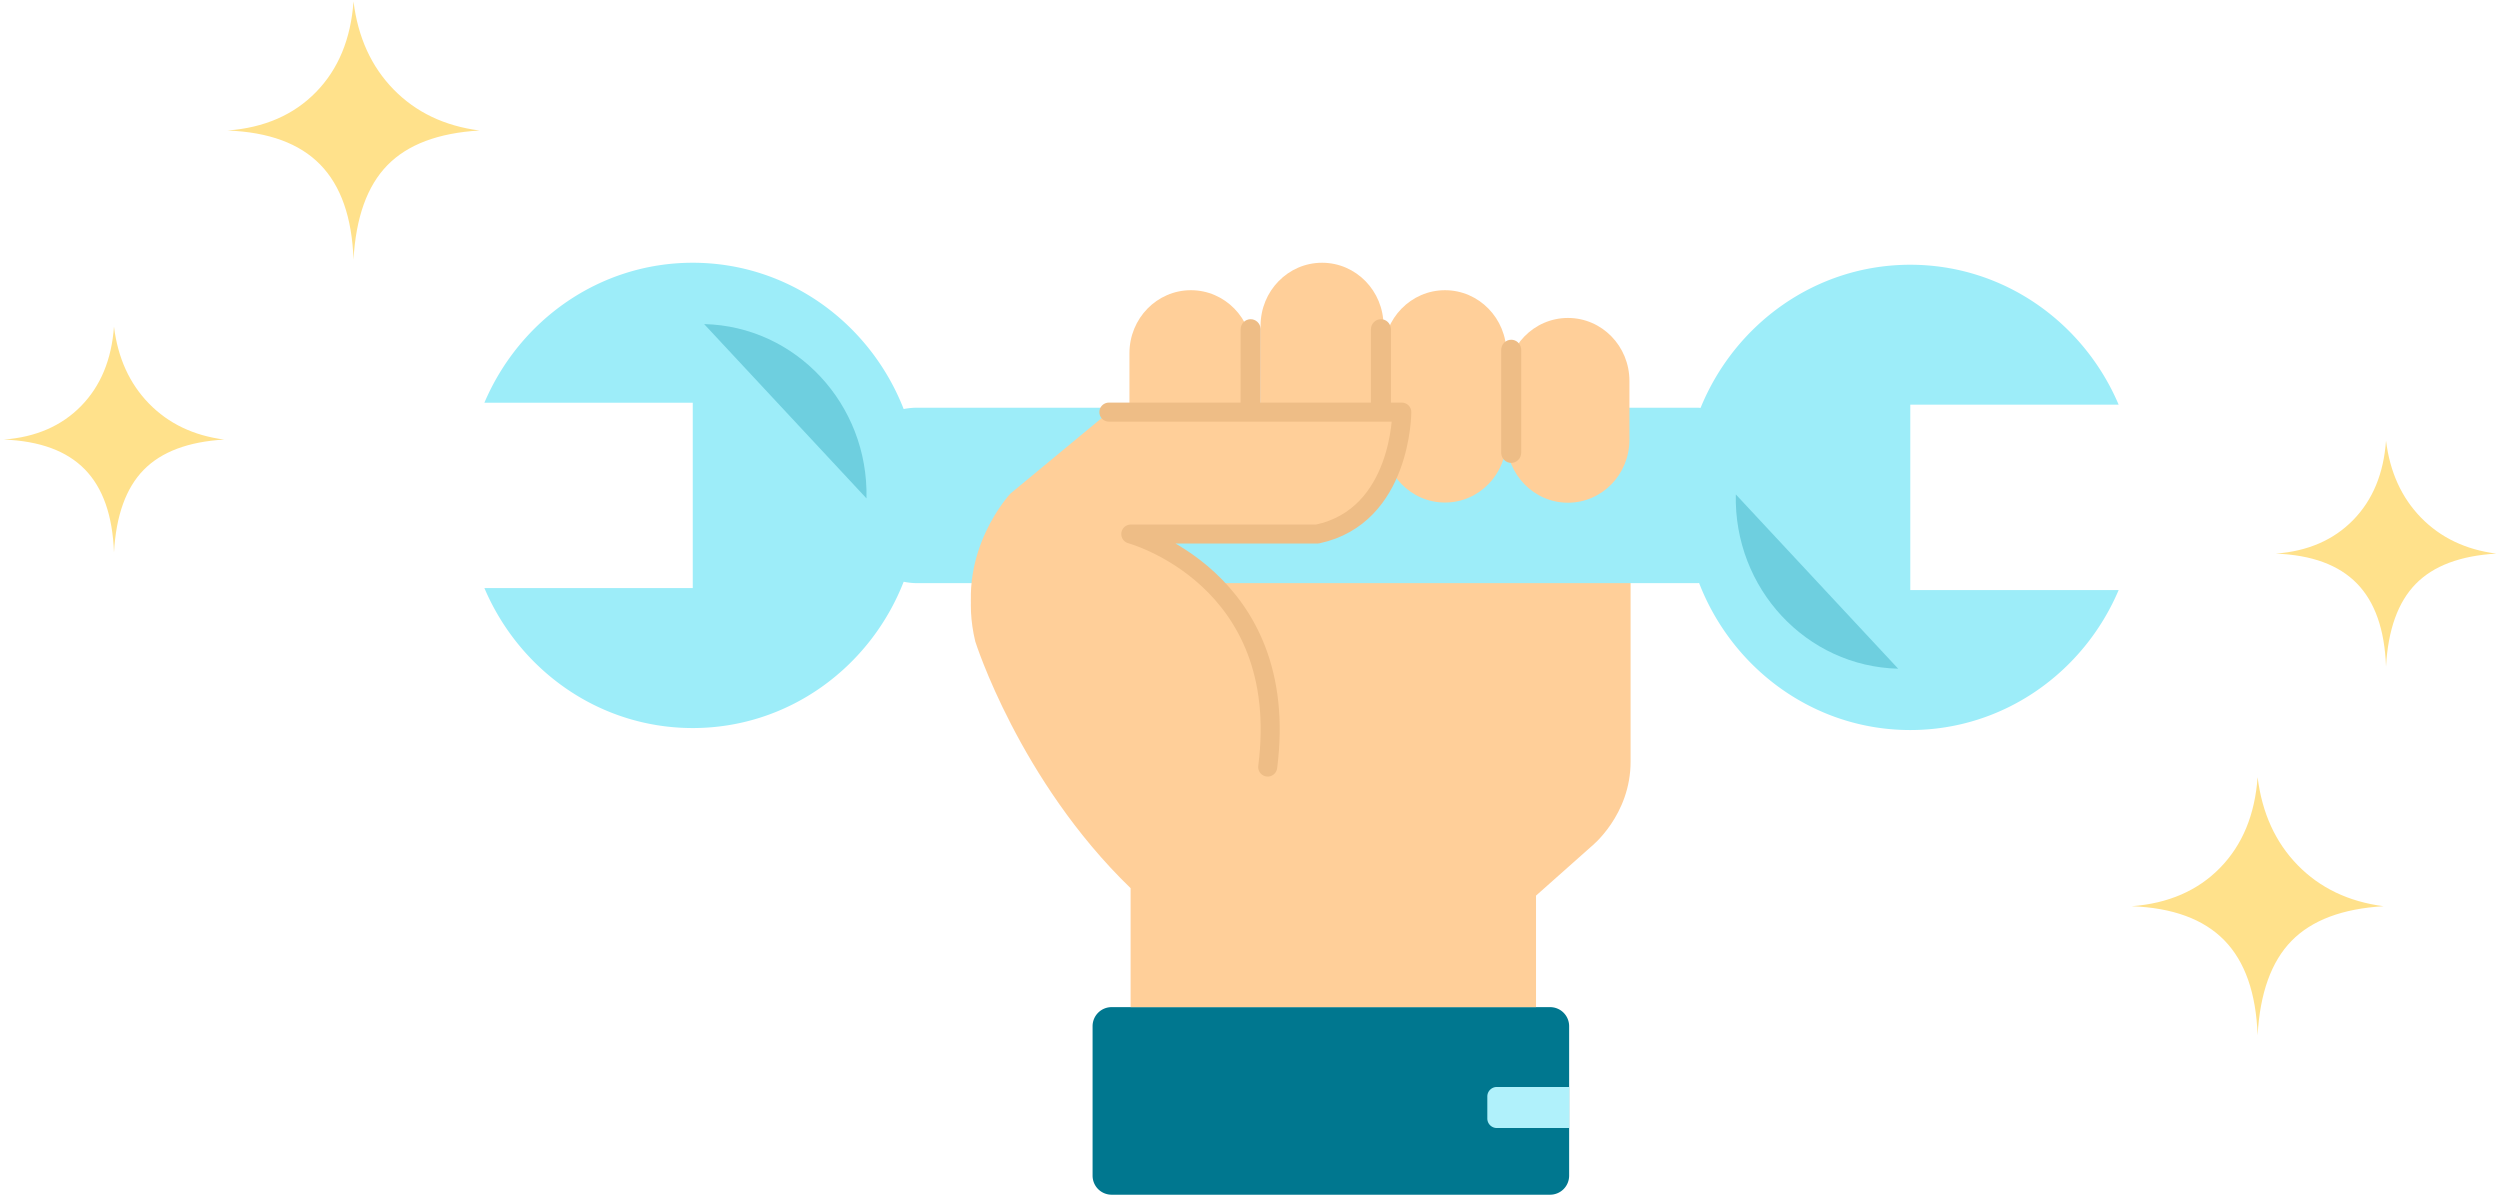 <svg width="591" height="284" xmlns="http://www.w3.org/2000/svg"><g fill="none" fill-rule="evenodd"><path d="M262.786 282.43h103.658a4.5 4.5 0 004.5-4.5v-35.344a4.5 4.5 0 00-4.5-4.5H262.786a4.5 4.5 0 00-4.5 4.5v35.344a4.5 4.5 0 004.5 4.5z" fill="#00778F"/><path d="M353.852 256.96h17.092v9.705h-17.092a2.25 2.25 0 01-2.25-2.25v-5.206a2.25 2.25 0 012.25-2.25z" fill="#B0F1FB"/><path d="M238.73 119.85s-12.916 12.132-8.175 31.79c0 0 10.37 32.846 36.722 58.324v28.122h95.837v-26.363l13.044-11.586s9.375-7.401 9.315-20.213v-72.81h-50.668" fill="#FFCF99"/><path d="M402.018 96.428c-.272-.022-.532-.047-.817-.047H216.855a16.94 16.94 0 00-3.228.315c-7.917-20.267-27.252-34.582-49.86-34.582-22.055 0-40.988 13.624-49.258 33.093h49.258v43.81h-49.258c8.27 19.47 27.203 33.093 49.258 33.093 22.608 0 41.943-14.315 49.86-34.583.995.192 2.057.33 3.228.33h184.346c.162 0 .306-.03.466-.03 7.87 20.342 27.249 34.754 49.924 34.754 22.052 0 40.99-13.622 49.26-33.093h-49.26v-43.82h49.26c-8.27-19.469-27.208-33.082-49.26-33.082-22.332 0-41.482 13.97-49.573 33.842" fill="#9DEDF9"/><path d="M166.457 76.613c21.713.52 38.89 18.967 38.379 41.207l-38.38-41.207zm282.273 81.468c-21.707-.525-38.889-18.966-38.383-41.204l38.383 41.204z" fill="#6ECFDF"/><path d="M296.066 111.356c0 8.23-6.506 14.893-14.532 14.893S267 119.585 267 111.356V83.494c0-8.226 6.508-14.89 14.534-14.89s14.532 6.664 14.532 14.89v27.862m31-2.102c0 8.22-6.503 14.893-14.529 14.893S298 117.474 298 109.254V77.006c0-8.23 6.51-14.892 14.537-14.892 8.026 0 14.529 6.663 14.529 14.892v32.248" fill="#FFCF99"/><path d="M295.651 75.46c1.215 0 2.216.937 2.352 2.144l.016.283-.019 37.737c0 1.34-1.062 2.426-2.37 2.426-1.215-.001-2.216-.938-2.352-2.145l-.016-.283.019-37.738c0-1.34 1.062-2.425 2.37-2.425z" fill="#EEBD86" fill-rule="nonzero"/><path d="M341.598 118.8c-8.026 0-14.532-6.665-14.532-14.885v-20.42c0-8.227 6.506-14.89 14.532-14.89s14.532 6.663 14.532 14.89v20.42c0 8.22-6.506 14.884-14.532 14.884z" fill="#FFCF99"/><path d="M326.449 75.46c1.215 0 2.216.936 2.353 2.143l.016.283v29.117c0 1.34-1.06 2.427-2.37 2.427-1.214 0-2.215-.937-2.352-2.144l-.016-.283V77.886c0-1.34 1.06-2.427 2.369-2.427z" fill="#EEBD86" fill-rule="nonzero"/><path d="M385.196 103.958c0 8.22-6.504 14.884-14.53 14.884s-14.536-6.663-14.536-14.884V90.046c0-8.23 6.51-14.883 14.537-14.883 8.025 0 14.529 6.654 14.529 14.883v13.912" fill="#FFCF99"/><path d="M357.248 80.312c1.215 0 2.216.937 2.353 2.144l.016.283v24.264c0 1.34-1.06 2.427-2.37 2.427-1.214 0-2.215-.937-2.352-2.144l-.016-.283V82.74c0-1.34 1.06-2.427 2.369-2.427z" fill="#EEBD86" fill-rule="nonzero"/><path d="M299.685 181.33c5.753-44.812-32.367-55.081-32.367-55.081h44.085c19.98-4.232 19.98-28.824 19.98-28.824h-69.245l-23.29 19.27s-12.585 13.447-8.536 31.79c0 0 9.488 30.212 38.347 58.323" fill="#FFCF99"/><path d="M299.685 181.33c5.753-44.812-32.367-55.081-32.367-55.081h44.085c19.98-4.232 19.98-28.824 19.98-28.824h-69.245" stroke="#EEBD86" stroke-width="4.5" stroke-linecap="round" stroke-linejoin="round"/><path d="M83.57.35c1.05 8.47 4.21 15.403 9.477 20.797 5.267 5.395 12.035 8.63 20.306 9.706-9.734.572-16.991 3.306-21.773 8.203-4.781 4.897-7.451 12.33-8.01 22.3-.36-9.961-2.983-17.442-7.868-22.445-4.884-5.002-12.189-7.688-21.914-8.058 8.667-.653 15.638-3.68 20.914-9.084C79.977 16.366 82.933 9.227 83.57.35zm450.129 183.379c1.05 8.47 4.209 15.402 9.476 20.797 5.267 5.394 12.036 8.63 20.306 9.705-9.734.572-16.991 3.307-21.773 8.203-4.78 4.897-7.45 12.33-8.01 22.3-.36-9.96-2.983-17.442-7.868-22.444-4.884-5.003-12.189-7.69-21.913-8.059 8.666-.653 15.637-3.68 20.913-9.083 5.275-5.403 8.232-12.543 8.869-21.42zM26.945 77.223c.92 7.411 3.683 13.477 8.292 18.197 4.608 4.72 10.531 7.551 17.767 8.493-8.516.5-14.867 2.893-19.05 7.178-4.184 4.284-6.52 10.788-7.009 19.511-.316-8.715-2.61-15.261-6.885-19.638-4.273-4.377-10.665-6.728-19.174-7.051 7.583-.571 13.683-3.22 18.299-7.948s7.203-10.975 7.76-18.742zm537.11 26.96c.919 7.412 3.683 13.478 8.292 18.198 4.608 4.72 10.53 7.55 17.767 8.492-8.517.5-14.867 2.893-19.05 7.178-4.184 4.285-6.52 10.789-7.01 19.512-.315-8.715-2.61-15.262-6.884-19.639-4.274-4.377-10.665-6.727-19.174-7.05 7.583-.572 13.683-3.221 18.299-7.949 4.616-4.727 7.202-10.975 7.76-18.742z" fill="#FFE18B"/></g></svg>